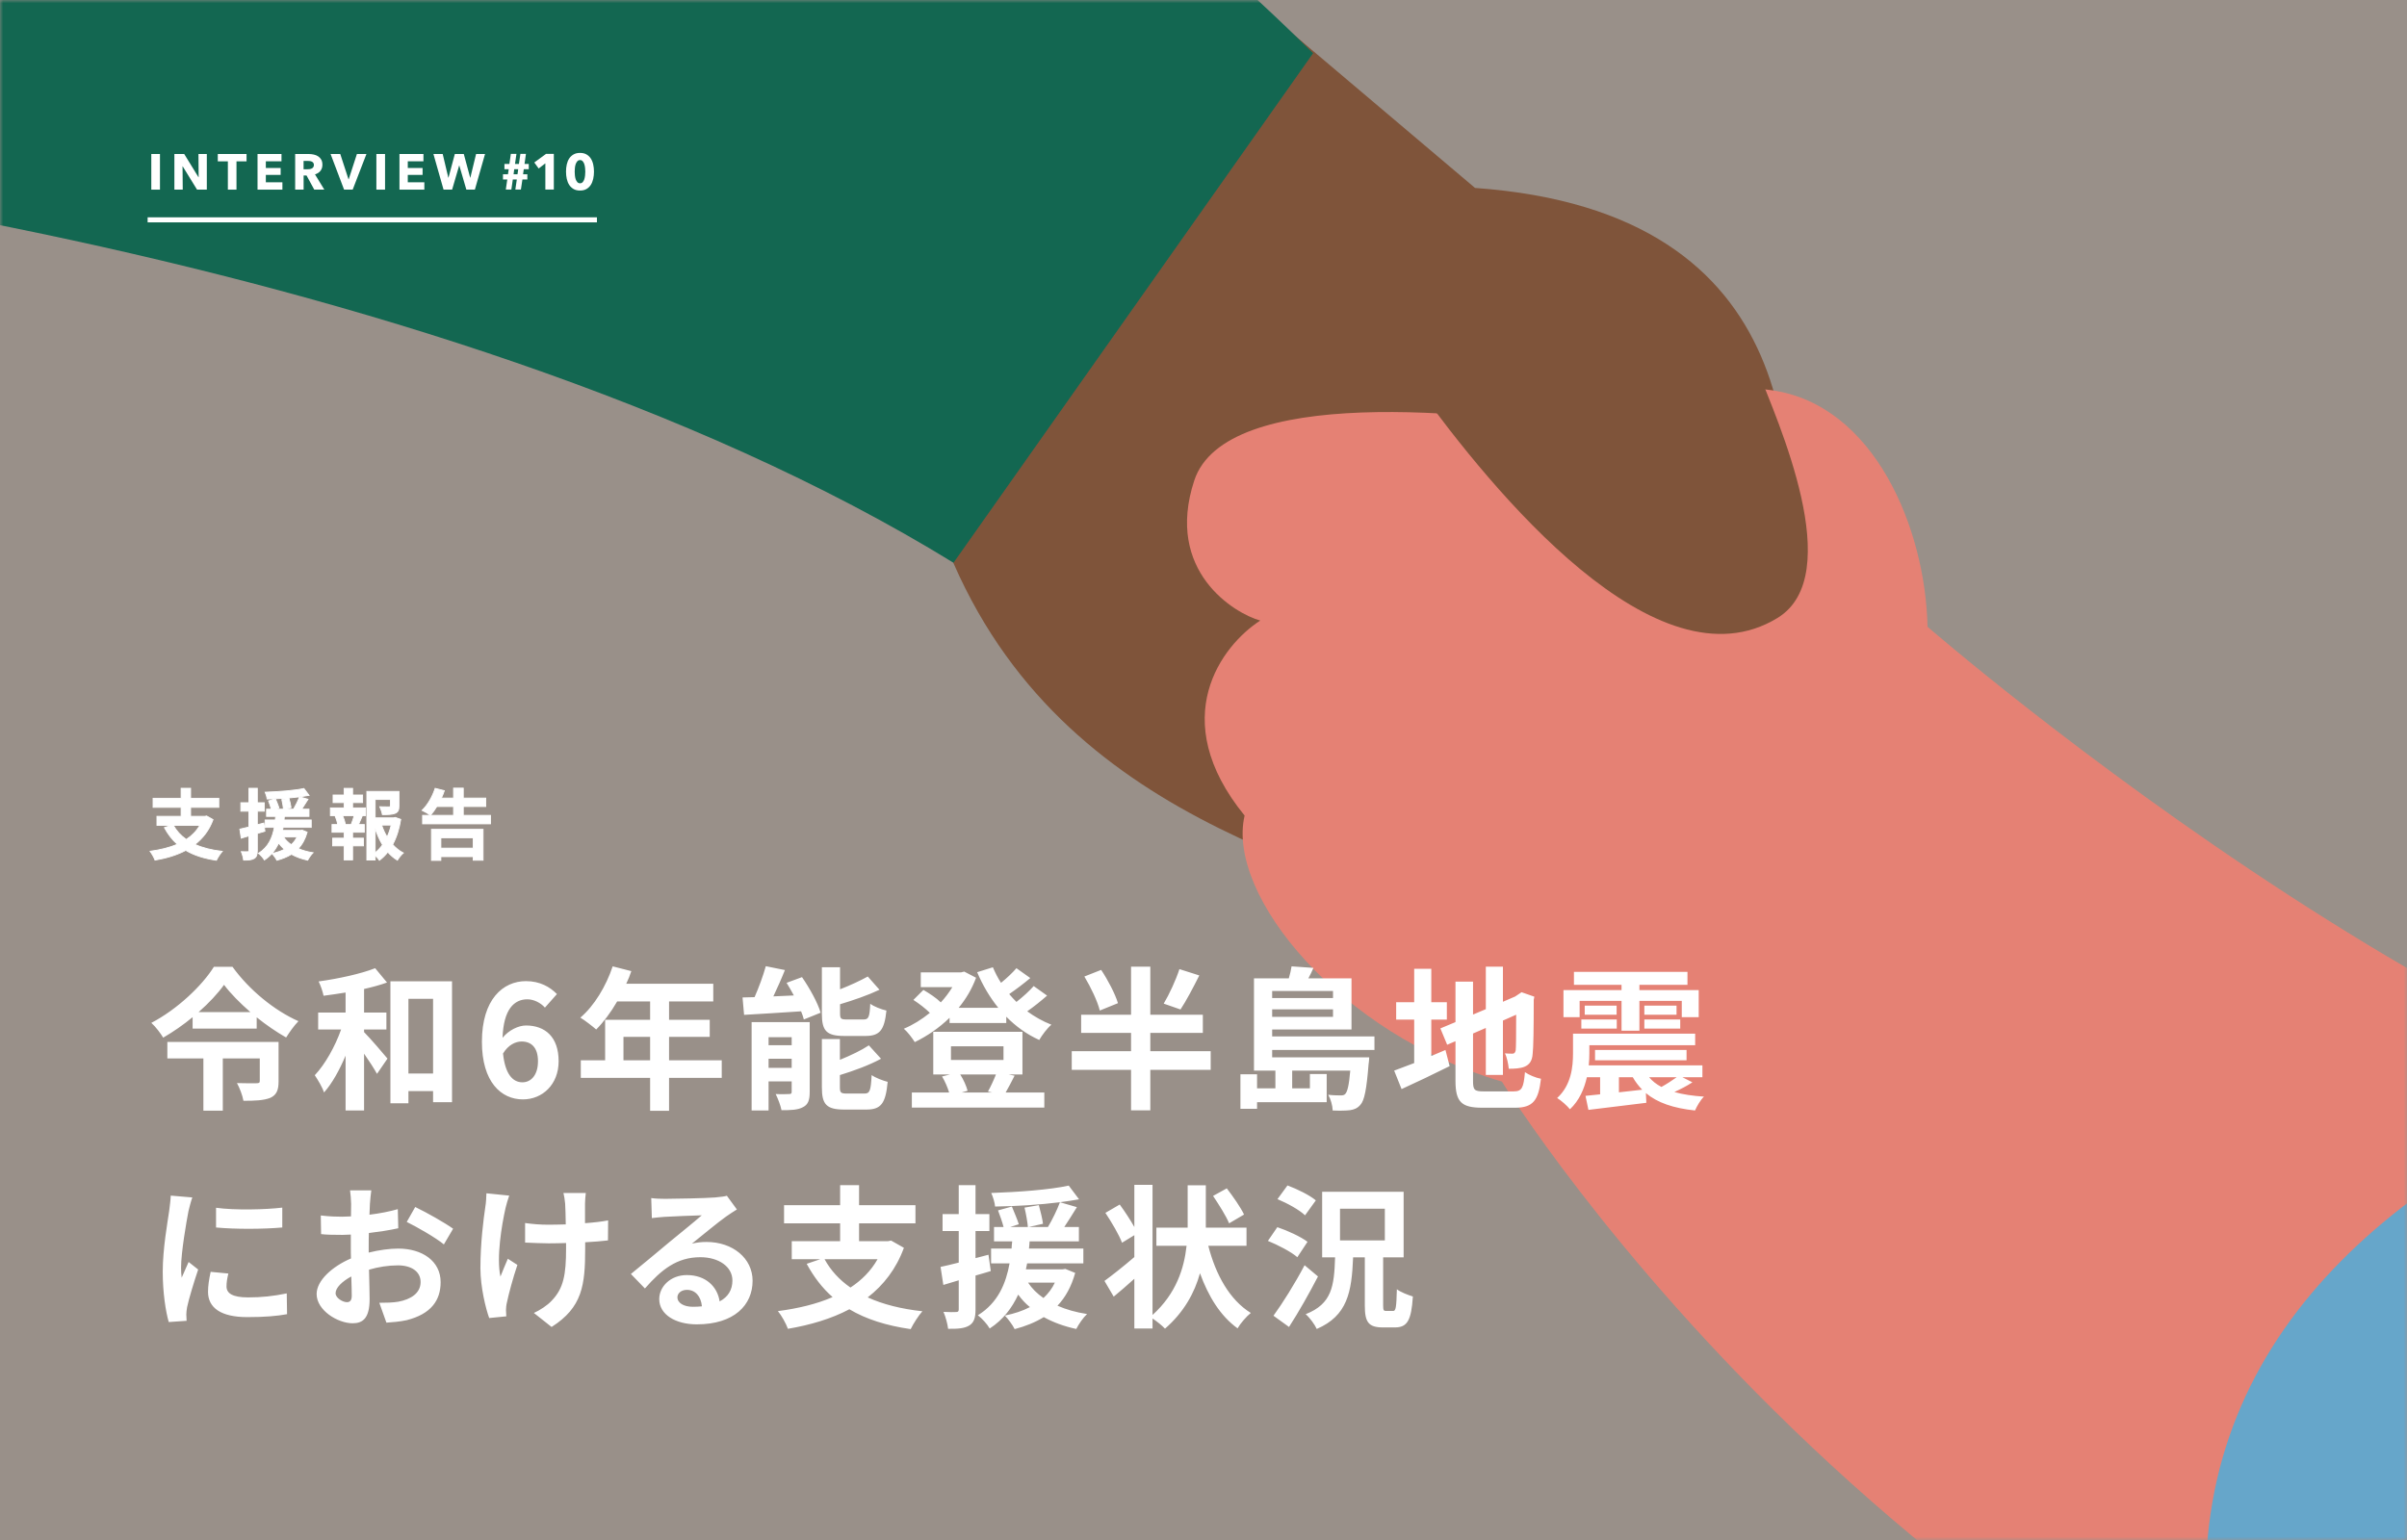 <svg width="375" height="240" viewBox="0 0 375 240" fill="none" xmlns="http://www.w3.org/2000/svg">
<path d="M0 0H375V240H0V0Z" fill="#999089"/>
<mask id="mask0_39986_8317" style="mask-type:alpha" maskUnits="userSpaceOnUse" x="0" y="0" width="375" height="240">
<path d="M0 0H375V240H0V0Z" fill="#136751"/>
</mask>
<g mask="url(#mask0_39986_8317)">
<path d="M229.803 29.29C282.107 33.02 280.165 73.27 277.971 95.259C274.658 128.462 254.238 134.048 225.615 143.425C197.055 132.15 154.411 122.483 142.893 70.127L104.15 34.526L161.741 -28.301L229.803 29.29Z" fill="#7F543A"/>
<path d="M276.117 60.831C292.015 63.131 299.981 82.349 300.302 97.68C300.302 97.68 396.293 181.125 461.214 181.125C461.214 181.125 540.553 322.485 420.377 299.448C300.201 276.411 233.991 168.559 233.991 168.559C208.86 161.23 191.011 139.536 193.903 127.101C181.579 111.978 190.395 100.539 196.344 96.71C192.343 95.61 181.424 89.032 186.056 74.899C190.881 60.178 229.35 63.793 250.141 67.495C252.175 64.316 260.219 58.531 276.117 60.831Z" fill="#E58174"/>
<path d="M148.551 87.704L204.573 8.295C120.225 -75.588 -69.677 -165.816 -157.221 -164.331L-104.225 21.958C-64.893 22.695 67.689 37.943 148.551 87.704Z" fill="#136751"/>
<path d="M343.947 239.661C351.195 160.741 486.106 144.812 528.325 155.023C535.515 156.579 667.981 197.359 745.517 213.263C934.861 252.101 805.052 353.861 773.138 326.743C741.224 299.626 640.526 258.038 596.746 291.866C552.967 325.695 333.298 355.627 343.947 239.661Z" fill="#66A6CA"/>
<path d="M276.922 96.307C258.074 107.825 232.597 76.583 220.73 60.178L273.781 57.564C276.922 65.592 287.81 89.653 276.922 96.307Z" fill="#7F543A"/>
</g>
<path d="M43.4 162.384V168.528C43.4 169.848 43.112 170.64 42.104 171.096C41.072 171.504 39.728 171.552 37.928 171.552C37.784 170.712 37.328 169.536 36.92 168.792C38.096 168.84 39.584 168.816 39.944 168.816C40.352 168.816 40.472 168.744 40.472 168.456V164.952H34.712V173.088H31.688V164.952H26.072V162.384H43.4ZM30.944 157.728H39.008C37.376 156.312 35.912 154.824 34.904 153.48C33.92 154.848 32.552 156.312 30.944 157.728ZM33.32 150.672H36.224C38.816 154.272 42.752 157.488 46.496 159.144C45.776 159.888 45.128 160.824 44.576 161.688C43.064 160.824 41.48 159.744 39.992 158.544V160.296H30.008V158.52C28.592 159.696 27.032 160.776 25.424 161.712C25.04 161.064 24.248 160.008 23.576 159.408C27.632 157.296 31.52 153.576 33.32 150.672ZM56.72 160.44V160.848C57.68 161.808 59.84 164.328 60.368 164.976L58.736 167.352C58.28 166.536 57.512 165.336 56.72 164.208V173.064H53.84V164.52C52.88 166.776 51.752 168.84 50.48 170.256C50.216 169.416 49.52 168.288 49.04 167.568C50.672 165.84 52.208 163.08 53.144 160.44H49.568V157.8H53.84V154.68C52.664 154.872 51.512 155.04 50.408 155.184C50.288 154.536 49.952 153.576 49.64 152.952C52.76 152.52 56.264 151.752 58.448 150.888L60.296 153.12C59.24 153.504 57.992 153.84 56.72 154.128V157.8H60.2V160.44H56.72ZM63.632 167.304H67.472V155.664H63.632V167.304ZM60.824 152.928H70.424V171.768H67.472V170.04H63.632V171.936H60.824V152.928ZM81.272 162.312C80.312 162.312 79.184 162.84 78.368 164.184C78.704 167.424 79.904 168.672 81.392 168.672C82.712 168.672 83.816 167.568 83.816 165.384C83.816 163.296 82.808 162.312 81.272 162.312ZM81.464 171.336C78.08 171.336 75.08 168.624 75.08 162.36C75.08 155.736 78.368 152.904 81.944 152.904C84.128 152.904 85.688 153.816 86.768 154.92L84.896 157.032C84.272 156.312 83.192 155.736 82.16 155.736C80.12 155.736 78.44 157.272 78.296 161.736C79.256 160.536 80.792 159.816 81.944 159.816C84.92 159.816 87.032 161.592 87.032 165.384C87.032 169.032 84.488 171.336 81.464 171.336ZM97.133 165.24H101.285V161.592H97.133V165.24ZM112.445 165.24V167.976H104.237V173.112H101.285V167.976H90.485V165.24H94.277V158.928H101.285V156.072H96.149C95.165 157.776 94.013 159.312 92.885 160.44C92.333 159.96 91.109 159 90.413 158.592C92.573 156.768 94.421 153.696 95.453 150.6L98.357 151.344C98.141 152.016 97.877 152.664 97.565 153.312H111.125V156.072H104.237V158.928H110.573V161.592H104.237V165.24H112.445ZM134.837 161.448H131.525C128.717 161.448 128.045 160.608 128.045 157.968V150.744H130.877V154.176C132.485 153.552 134.069 152.808 135.197 152.184L137.021 154.248C135.197 155.112 132.965 155.88 130.877 156.504V157.92C130.877 158.784 131.021 158.88 131.933 158.88H134.549C135.317 158.88 135.485 158.52 135.581 156.432C136.157 156.864 137.333 157.32 138.101 157.488C137.789 160.56 137.045 161.448 134.837 161.448ZM119.741 166.416H123.341V165H119.741V166.416ZM123.341 161.64H119.741V162.888H123.341V161.64ZM126.149 159.288V170.184C126.149 171.432 125.909 172.128 125.117 172.536C124.301 172.992 123.197 173.016 121.757 173.016C121.613 172.272 121.181 171.168 120.845 170.496C121.685 170.544 122.645 170.52 122.957 170.496C123.245 170.496 123.341 170.424 123.341 170.136V168.528H119.741V173.064H117.101V159.288H126.149ZM122.549 153.168L124.949 152.28C126.125 153.984 127.397 156.264 127.853 157.824L125.237 158.88C125.141 158.496 124.997 158.064 124.805 157.608C121.637 157.824 118.373 158.016 115.925 158.16L115.685 155.448C116.261 155.448 116.885 155.424 117.557 155.4C118.229 153.888 118.901 152.04 119.309 150.576L122.285 151.176C121.733 152.568 121.085 154.008 120.485 155.28L123.677 155.136C123.317 154.464 122.933 153.792 122.549 153.168ZM131.957 170.424H134.693C135.509 170.424 135.677 169.968 135.797 167.544C136.397 167.976 137.549 168.408 138.293 168.6C137.981 171.984 137.261 172.92 134.957 172.92H131.549C128.741 172.92 128.045 172.104 128.045 169.464V161.928H130.853V165.168C132.557 164.472 134.213 163.68 135.365 162.912L137.261 165C135.413 166.008 133.037 166.872 130.853 167.544V169.464C130.853 170.304 131.021 170.424 131.957 170.424ZM155.165 167.448H149.597C150.125 168.264 150.557 169.272 150.749 169.992L149.837 170.256H154.565L153.917 170.112C154.325 169.392 154.829 168.312 155.165 167.448ZM148.157 163.056V165.192H156.341V163.056H148.157ZM157.133 167.448L158.069 167.64C157.565 168.624 157.085 169.56 156.677 170.256H162.701V172.608H142.061V170.256H147.869C147.629 169.464 147.221 168.504 146.765 167.76L148.013 167.448H145.397V160.8H159.293V167.448H157.133ZM161.045 153.672L163.133 155.16C162.173 156 161.069 156.888 160.037 157.608C161.189 158.448 162.461 159.168 163.805 159.696C163.157 160.224 162.341 161.328 161.909 162.072C159.989 161.208 158.261 159.96 156.773 158.448V159.432H147.941V158.616C146.309 160.2 144.437 161.472 142.517 162.408C142.133 161.784 141.389 160.8 140.813 160.32C142.205 159.744 143.597 158.88 144.869 157.848C144.197 157.176 143.165 156.384 142.301 155.832L143.861 154.272C144.773 154.8 145.901 155.544 146.573 156.216C147.269 155.472 147.869 154.656 148.373 153.84H143.453V151.536H149.741L150.221 151.416L152.069 152.376C151.421 154.128 150.485 155.688 149.357 157.056H155.525C154.205 155.424 153.101 153.552 152.237 151.512L154.685 150.744C155.045 151.584 155.453 152.4 155.957 153.168C156.845 152.448 157.733 151.608 158.357 150.888L160.517 152.424C159.485 153.288 158.285 154.2 157.229 154.92C157.589 155.352 157.973 155.76 158.357 156.144C159.341 155.376 160.373 154.44 161.045 153.672ZM183.749 151.032L186.845 152.016C185.885 153.936 184.805 155.976 183.917 157.32L181.301 156.408C182.165 154.968 183.197 152.736 183.749 151.032ZM174.173 156.336L171.341 157.488C171.005 156.072 169.949 153.864 168.941 152.184L171.557 151.152C172.613 152.736 173.741 154.896 174.173 156.336ZM188.621 163.824V166.728H179.213V173.04H176.213V166.728H166.973V163.824H176.213V160.968H168.437V158.136H176.213V150.648H179.213V158.136H187.397V160.968H179.213V163.824H188.621ZM207.677 154.44H198.197V155.544H207.677V154.44ZM198.197 158.472H207.677V157.296H198.197V158.472ZM214.133 163.632H198.197V164.784H213.317C213.317 164.784 213.293 165.456 213.221 165.816C212.909 169.752 212.573 171.528 211.925 172.2C211.469 172.728 210.965 172.92 210.317 173.016C209.741 173.088 208.757 173.112 207.629 173.064C207.605 172.296 207.317 171.288 206.933 170.616C207.773 170.712 208.541 170.712 208.877 170.712C209.189 170.712 209.405 170.688 209.597 170.472C209.909 170.136 210.173 169.152 210.365 166.848H201.317V169.608H204.077V167.376H206.693V171.768H195.845V172.8H193.253V167.424H195.845V169.608H198.701V166.848H195.365V152.472H200.789C200.981 151.824 201.149 151.128 201.221 150.6L204.629 150.84C204.389 151.416 204.101 151.968 203.837 152.472H210.557V160.44H198.197V161.52H214.133V163.632ZM222.989 158.904V164.568C223.733 164.256 224.477 163.944 225.197 163.632L225.845 166.152C223.301 167.424 220.565 168.72 218.357 169.728L217.205 166.848C218.069 166.536 219.125 166.128 220.325 165.672V158.904H217.517V156.192H220.325V150.984H222.989V156.192H225.413V158.904H222.989ZM231.173 170.088H235.805C237.125 170.088 237.365 169.536 237.581 167.088C238.181 167.52 239.285 167.976 240.077 168.12C239.693 171.48 238.853 172.632 236.045 172.632H230.933C227.693 172.632 226.757 171.744 226.757 168.432V162.264L225.461 162.816L224.405 160.272L226.757 159.288V152.976H229.493V158.112L231.485 157.272V150.648H234.149V156.12L236.045 155.304L236.549 154.968L237.053 154.632L239.045 155.328L238.949 155.808C238.949 160.368 238.901 163.248 238.781 164.232C238.709 165.336 238.277 165.912 237.557 166.224C236.861 166.536 235.829 166.56 235.061 166.56C234.989 165.816 234.773 164.76 234.461 164.16C234.869 164.208 235.397 164.208 235.613 164.208C235.901 164.208 236.045 164.112 236.141 163.68C236.189 163.296 236.213 161.544 236.213 158.136L234.149 159.048V167.52H231.485V160.2L229.493 161.064V168.48C229.493 169.872 229.709 170.088 231.173 170.088ZM246.101 155.976V158.52H243.581V154.296H252.629V153.48H245.213V151.464H262.901V153.48H255.413V154.296H264.653V158.52H262.013V155.976H255.413V160.632H252.629V155.976H246.101ZM256.181 160.296V158.88H261.773V160.296H256.181ZM256.181 156.72H261.197V158.136H256.181V156.72ZM246.365 160.296V158.88H251.885V160.296H246.365ZM246.893 156.72H251.861V158.136H246.893V156.72ZM261.221 167.88H256.925C257.429 168.48 258.053 168.984 258.845 169.392C259.637 168.96 260.549 168.36 261.221 167.88ZM252.221 167.88V170.232L255.845 169.824C255.293 169.248 254.789 168.6 254.381 167.88H252.221ZM262.109 167.88L263.669 168.672C262.757 169.272 261.749 169.776 260.861 170.184C262.181 170.568 263.717 170.784 265.469 170.904C264.941 171.408 264.365 172.392 264.077 173.064C260.717 172.704 258.221 171.864 256.421 170.352L256.493 171.864C253.301 172.248 249.965 172.656 247.469 172.968L247.013 170.784C247.685 170.712 248.453 170.64 249.293 170.544V167.88H247.229C246.821 169.68 246.053 171.504 244.589 172.872C244.205 172.368 243.173 171.456 242.597 171.12C244.805 169.104 245.069 166.248 245.069 164.136V161.088H264.101V162.888H247.613V164.184C247.613 164.76 247.589 165.384 247.517 166.032H265.229V167.88H262.109ZM262.757 165.24H248.501V163.632H262.757V165.24ZM33.658 188.224C36.61 188.632 41.386 188.512 43.978 188.2V191.296C41.026 191.56 36.682 191.584 33.658 191.296V188.224ZM35.578 198.472C35.386 199.264 35.29 199.84 35.29 200.488C35.29 201.544 36.202 202.192 38.65 202.192C40.786 202.192 42.562 202 44.674 201.568L44.722 204.808C43.162 205.096 41.242 205.264 38.53 205.264C34.402 205.264 32.41 203.8 32.41 201.328C32.41 200.392 32.554 199.432 32.818 198.208L35.578 198.472ZM29.962 186.616C29.77 187.12 29.458 188.32 29.362 188.752C29.05 190.36 28.21 195.16 28.21 197.56C28.21 198.016 28.234 198.64 28.306 199.12C28.666 198.304 29.05 197.464 29.386 196.672L30.874 197.848C30.202 199.84 29.41 202.456 29.146 203.728C29.074 204.088 29.026 204.616 29.026 204.856C29.026 205.12 29.05 205.504 29.074 205.84L26.29 206.032C25.81 204.376 25.354 201.448 25.354 198.184C25.354 194.584 26.098 190.528 26.362 188.68C26.434 188.008 26.578 187.096 26.602 186.328L29.962 186.616ZM57.849 185.512C57.777 185.944 57.681 186.976 57.633 187.6C57.609 188.128 57.585 188.704 57.561 189.304C59.145 189.112 60.729 188.8 61.977 188.44L62.049 191.416C60.681 191.728 59.025 191.968 57.465 192.16C57.441 192.88 57.441 193.624 57.441 194.32C57.441 194.608 57.441 194.896 57.441 195.208C59.073 194.8 60.729 194.584 62.049 194.584C65.745 194.584 68.649 196.504 68.649 199.816C68.649 202.648 67.161 204.784 63.345 205.744C62.241 205.984 61.185 206.056 60.201 206.128L59.097 203.032C60.177 203.032 61.209 203.008 62.049 202.864C63.993 202.504 65.529 201.544 65.529 199.792C65.529 198.16 64.089 197.2 62.001 197.2C60.513 197.2 58.953 197.44 57.489 197.872C57.537 199.768 57.585 201.64 57.585 202.456C57.585 205.432 56.529 206.224 54.945 206.224C52.617 206.224 49.329 204.208 49.329 201.664C49.329 199.576 51.729 197.392 54.681 196.12C54.657 195.544 54.657 194.968 54.657 194.416C54.657 193.744 54.657 193.072 54.657 192.4C54.201 192.424 53.769 192.448 53.385 192.448C51.777 192.448 50.841 192.424 50.025 192.328L49.977 189.424C51.393 189.592 52.425 189.616 53.289 189.616C53.721 189.616 54.201 189.592 54.681 189.568C54.705 188.728 54.705 188.032 54.705 187.624C54.705 187.12 54.609 185.944 54.537 185.512H57.849ZM64.689 188.104C66.537 188.992 69.321 190.576 70.593 191.488L69.153 193.936C68.001 192.952 64.857 191.152 63.369 190.432L64.689 188.104ZM52.281 201.544C52.281 202.288 53.409 202.936 54.033 202.936C54.465 202.936 54.801 202.744 54.801 201.928C54.801 201.328 54.777 200.224 54.729 198.928C53.265 199.72 52.281 200.704 52.281 201.544ZM91.263 185.92C91.191 186.448 91.167 187.024 91.143 187.552C91.143 188.056 91.143 189.304 91.143 190.624C92.487 190.528 93.759 190.384 94.743 190.192L94.719 193.312C93.759 193.432 92.511 193.528 91.167 193.6C91.167 194.008 91.167 194.368 91.167 194.608C91.167 200.272 90.735 203.752 85.935 206.8L83.175 204.616C84.087 204.208 85.287 203.44 85.959 202.696C87.807 200.776 88.191 198.64 88.191 194.584C88.191 194.344 88.191 194.056 88.191 193.72C87.279 193.744 86.391 193.768 85.503 193.768C84.471 193.768 82.983 193.696 81.807 193.648V190.6C82.983 190.768 84.159 190.864 85.431 190.864C86.295 190.864 87.231 190.84 88.143 190.816C88.119 189.472 88.095 188.224 88.047 187.576C87.999 186.976 87.879 186.304 87.783 185.92H91.263ZM79.335 186.328C79.119 186.904 78.879 187.768 78.759 188.272C78.159 190.936 77.319 195.976 77.967 198.952C78.279 198.208 78.711 197.056 79.119 196.168L80.607 197.128C79.911 199.192 79.263 201.616 78.975 202.984C78.879 203.344 78.831 203.872 78.831 204.16C78.831 204.4 78.855 204.808 78.879 205.144L76.215 205.408C75.687 203.968 74.847 200.608 74.847 197.632C74.847 193.696 75.327 190 75.615 188.056C75.735 187.384 75.759 186.568 75.783 185.968L79.335 186.328ZM105.539 202.168C105.539 203.056 106.523 203.656 107.963 203.656C108.467 203.656 108.923 203.632 109.355 203.584C109.211 202.024 108.323 201.016 107.027 201.016C106.115 201.016 105.539 201.568 105.539 202.168ZM101.459 186.712C102.131 186.808 102.971 186.832 103.643 186.832C104.915 186.832 110.051 186.736 111.419 186.616C112.403 186.52 112.955 186.448 113.243 186.352L114.803 188.488C114.251 188.848 113.675 189.184 113.123 189.592C111.827 190.504 109.307 192.616 107.795 193.816C108.587 193.624 109.307 193.552 110.075 193.552C114.155 193.552 117.251 196.096 117.251 199.6C117.251 203.392 114.371 206.392 108.563 206.392C105.227 206.392 102.707 204.856 102.707 202.456C102.707 200.512 104.459 198.712 107.003 198.712C109.979 198.712 111.779 200.536 112.115 202.816C113.435 202.12 114.107 201.016 114.107 199.552C114.107 197.392 111.947 195.928 109.115 195.928C105.443 195.928 103.043 197.872 100.475 200.8L98.291 198.544C99.995 197.176 102.899 194.728 104.315 193.552C105.659 192.448 108.155 190.432 109.331 189.4C108.107 189.424 104.795 189.568 103.523 189.64C102.875 189.688 102.107 189.76 101.555 189.832L101.459 186.712ZM136.72 196.24H128.464C129.424 197.992 130.768 199.456 132.496 200.656C134.248 199.504 135.688 198.064 136.72 196.24ZM138.832 193.336L140.824 194.464C139.624 197.752 137.656 200.272 135.184 202.192C137.56 203.272 140.392 203.992 143.704 204.352C143.104 205.024 142.288 206.296 141.88 207.136C138.064 206.584 134.896 205.576 132.328 204.04C129.52 205.528 126.256 206.488 122.752 207.088C122.488 206.32 121.744 204.976 121.192 204.328C124.336 203.92 127.24 203.224 129.712 202.144C128.104 200.728 126.784 199 125.68 196.96L127.792 196.24H123.352V193.432H130.888V190.648H122.152V187.816H130.888V184.696H133.84V187.816H142.624V190.648H133.84V193.432H138.328L138.832 193.336ZM153.999 195.544L154.359 198.088C153.567 198.328 152.775 198.568 151.983 198.784V204.064C151.983 205.384 151.743 206.104 151.023 206.56C150.303 207.016 149.271 207.112 147.711 207.088C147.639 206.392 147.327 205.216 146.991 204.448C147.855 204.496 148.671 204.496 148.959 204.472C149.247 204.472 149.367 204.376 149.367 204.064V199.528L146.967 200.248L146.535 197.44C147.351 197.272 148.311 197.032 149.367 196.768V191.848H146.847V189.208H149.367V184.696H151.983V189.208H154.143V191.848H151.983V196.072L153.999 195.544ZM164.343 199.888H160.167C160.767 200.8 161.559 201.592 162.567 202.288C163.287 201.616 163.911 200.824 164.343 199.888ZM165.975 197.752L167.511 198.376C166.911 200.512 165.999 202.168 164.751 203.488C166.119 204.088 167.655 204.52 169.359 204.784C168.759 205.336 168.039 206.392 167.679 207.112C165.783 206.704 164.079 206.08 162.615 205.264C161.295 206.08 159.735 206.704 158.079 207.136C157.791 206.536 157.023 205.48 156.543 205.024C157.983 204.736 159.303 204.304 160.455 203.704C159.759 203.152 159.159 202.48 158.631 201.76C157.695 203.776 156.327 205.648 154.191 207.04C153.807 206.368 152.991 205.456 152.343 204.976C155.511 203.032 156.735 199.96 157.287 196.888H154.407V194.584H157.599C157.623 194.2 157.647 193.816 157.695 193.456H154.863V191.224H156.351C156.159 190.48 155.799 189.424 155.487 188.632L157.647 188.032C158.007 188.92 158.511 190.072 158.727 190.792L157.383 191.224H160.143C160.071 190.432 159.855 189.184 159.615 188.2L161.847 187.816C162.111 188.752 162.399 189.976 162.495 190.72L160.263 191.224H163.263C163.935 190.096 164.703 188.536 165.135 187.36C161.943 187.768 158.247 187.984 155.031 188.032C154.983 187.408 154.695 186.496 154.431 185.92C158.631 185.776 163.551 185.416 166.503 184.768L168.111 186.904C167.199 187.072 166.215 187.216 165.135 187.36L167.775 188.128C167.127 189.184 166.431 190.288 165.807 191.224H168.087V193.456H160.407C160.383 193.84 160.359 194.2 160.311 194.584H168.783V196.888H160.023C159.951 197.2 159.903 197.512 159.831 197.824H165.519L165.975 197.752ZM193.816 189.28L191.488 190.648C191.032 189.52 189.904 187.744 188.992 186.376L191.128 185.2C192.088 186.448 193.287 188.152 193.816 189.28ZM194.2 194.152H188.248C189.399 198.64 191.56 202.576 194.872 204.616C194.2 205.144 193.264 206.224 192.808 207.016C190.12 205.072 188.272 202.048 186.951 198.424C186.112 201.472 184.456 204.496 181.503 207.064C181.023 206.56 180.28 205.96 179.559 205.48V207.04H176.727V199.288C175.623 200.272 174.519 201.256 173.511 202.072L172.071 199.624C173.223 198.784 174.999 197.392 176.727 195.904V192.496L174.807 193.672C174.351 192.448 173.175 190.456 172.215 189.016L174.447 187.72C175.215 188.752 176.103 190.12 176.727 191.224V184.648H179.559V204.928C183.255 201.592 184.48 197.656 184.863 194.152H180.16V191.32H185.032V190.816V184.72H187.863V190.816V191.32H194.2V194.152ZM205 187.072L203.32 189.4C202.456 188.56 200.536 187.504 199.024 186.88L200.584 184.744C202.072 185.296 204.04 186.256 205 187.072ZM203.704 193.528L202.12 195.928C201.16 195.088 199.12 194.032 197.536 193.384L199 191.248C200.584 191.776 202.672 192.736 203.704 193.528ZM203.248 197.176L205.336 198.928C203.968 201.568 202.36 204.424 200.824 206.8L198.4 205.048C199.768 203.176 201.736 200.056 203.248 197.176ZM208.768 188.368V193.312H215.752V188.368H208.768ZM215.968 204.304H217.048C217.456 204.304 217.552 203.8 217.624 200.92C218.2 201.376 219.4 201.832 220.12 202.048C219.88 205.816 219.232 206.872 217.312 206.872H215.464C213.16 206.872 212.632 206.008 212.632 203.44V195.952H210.808C210.592 201.4 209.92 205.048 205.144 207.112C204.832 206.416 204.04 205.336 203.416 204.808C207.52 203.2 207.856 200.44 208 195.952H205.984V185.728H218.68V195.952H215.488V203.416C215.488 204.208 215.56 204.304 215.968 204.304Z" fill="white"/>
<mask id="path-9-outside-1_39986_8317" maskUnits="userSpaceOnUse" x="23" y="122" width="54" height="13" fill="black">
<rect fill="white" x="23" y="122" width="54" height="13"/>
<path d="M31.136 128.62H27.008C27.488 129.496 28.16 130.228 29.024 130.828C29.9 130.252 30.62 129.532 31.136 128.62ZM32.192 127.168L33.188 127.732C32.588 129.376 31.604 130.636 30.368 131.596C31.556 132.136 32.972 132.496 34.628 132.676C34.328 133.012 33.92 133.648 33.716 134.068C31.808 133.792 30.224 133.288 28.94 132.52C27.536 133.264 25.904 133.744 24.152 134.044C24.02 133.66 23.648 132.988 23.372 132.664C24.944 132.46 26.396 132.112 27.632 131.572C26.828 130.864 26.168 130 25.616 128.98L26.672 128.62H24.452V127.216H28.22V125.824H23.852V124.408H28.22V122.848H29.696V124.408H34.088V125.824H29.696V127.216H31.94L32.192 127.168ZM41.096 128.272L41.276 129.544C40.88 129.664 40.484 129.784 40.088 129.892V132.532C40.088 133.192 39.968 133.552 39.608 133.78C39.248 134.008 38.732 134.056 37.952 134.044C37.916 133.696 37.76 133.108 37.592 132.724C38.024 132.748 38.432 132.748 38.576 132.736C38.72 132.736 38.78 132.688 38.78 132.532V130.264L37.58 130.624L37.364 129.22C37.772 129.136 38.252 129.016 38.78 128.884V126.424H37.52V125.104H38.78V122.848H40.088V125.104H41.168V126.424H40.088V128.536L41.096 128.272ZM46.268 130.444H44.18C44.48 130.9 44.876 131.296 45.38 131.644C45.74 131.308 46.052 130.912 46.268 130.444ZM47.084 129.376L47.852 129.688C47.552 130.756 47.096 131.584 46.472 132.244C47.156 132.544 47.924 132.76 48.776 132.892C48.476 133.168 48.116 133.696 47.936 134.056C46.988 133.852 46.136 133.54 45.404 133.132C44.744 133.54 43.964 133.852 43.136 134.068C42.992 133.768 42.608 133.24 42.368 133.012C43.088 132.868 43.748 132.652 44.324 132.352C43.976 132.076 43.676 131.74 43.412 131.38C42.944 132.388 42.26 133.324 41.192 134.02C41 133.684 40.592 133.228 40.268 132.988C41.852 132.016 42.464 130.48 42.74 128.944H41.3V127.792H42.896C42.908 127.6 42.92 127.408 42.944 127.228H41.528V126.112H42.272C42.176 125.74 41.996 125.212 41.84 124.816L42.92 124.516C43.1 124.96 43.352 125.536 43.46 125.896L42.788 126.112H44.168C44.132 125.716 44.024 125.092 43.904 124.6L45.02 124.408C45.152 124.876 45.296 125.488 45.344 125.86L44.228 126.112H45.728C46.064 125.548 46.448 124.768 46.664 124.18C45.068 124.384 43.22 124.492 41.612 124.516C41.588 124.204 41.444 123.748 41.312 123.46C43.412 123.388 45.872 123.208 47.348 122.884L48.152 123.952C47.696 124.036 47.204 124.108 46.664 124.18L47.984 124.564C47.66 125.092 47.312 125.644 47 126.112H48.14V127.228H44.3C44.288 127.42 44.276 127.6 44.252 127.792H48.488V128.944H44.108C44.072 129.1 44.048 129.256 44.012 129.412H46.856L47.084 129.376ZM55.136 128.5L54.752 128.392C54.896 128.032 55.076 127.516 55.184 127.108H53.36C53.564 127.54 53.732 128.056 53.78 128.392L53.396 128.5H55.136ZM54.932 125.08V125.908H56.936V127.108H55.94L56.408 127.228C56.204 127.672 56.024 128.14 55.856 128.5H56.756V129.7H54.932V130.624H56.624V131.824H54.932V134.008H53.612V131.824H51.824V130.624H53.612V129.7H51.728V128.5H52.628C52.556 128.116 52.4 127.612 52.232 127.216L52.664 127.108H51.476V125.908H53.612V125.08H51.896V123.904H53.612V122.86H54.932V123.904H56.492V125.08H54.932ZM58.448 129.076V132.892C58.88 132.544 59.264 132.136 59.6 131.668C59.132 130.9 58.748 130.024 58.448 129.076ZM60.944 128.584H59.456C59.672 129.244 59.96 129.868 60.308 130.444C60.584 129.868 60.8 129.232 60.944 128.584ZM61.58 127.396L62.432 127.696C62.204 129.148 61.784 130.492 61.172 131.62C61.664 132.16 62.216 132.616 62.84 132.928C62.528 133.192 62.12 133.696 61.916 134.056C61.352 133.72 60.86 133.288 60.416 132.784C60.032 133.276 59.6 133.708 59.108 134.068C58.952 133.828 58.7 133.552 58.448 133.324V134.032H57.152V123.34H62.156V125.596C62.156 126.208 62.024 126.556 61.556 126.748C61.1 126.94 60.452 126.952 59.576 126.952C59.516 126.568 59.336 126.076 59.168 125.728C59.756 125.752 60.416 125.752 60.596 125.752C60.776 125.74 60.836 125.704 60.836 125.572V124.588H58.448V127.456H61.34L61.58 127.396ZM73.724 130.564H68.684V132.184H73.724V130.564ZM67.22 134.092V129.244H75.26V134.056H73.724V133.504H68.684V134.092H67.22ZM72.176 127.072H76.412V128.392H65.84V127.072H70.664V125.692H68.048C67.736 126.22 67.4 126.676 67.064 127.048C66.764 126.82 66.116 126.448 65.756 126.292C66.62 125.476 67.376 124.156 67.796 122.86L69.224 123.22C69.092 123.616 68.936 124 68.756 124.384H70.664V122.824H72.176V124.384H75.68V125.692H72.176V127.072Z"/>
</mask>
<path d="M31.136 128.62H27.008C27.488 129.496 28.16 130.228 29.024 130.828C29.9 130.252 30.62 129.532 31.136 128.62ZM32.192 127.168L33.188 127.732C32.588 129.376 31.604 130.636 30.368 131.596C31.556 132.136 32.972 132.496 34.628 132.676C34.328 133.012 33.92 133.648 33.716 134.068C31.808 133.792 30.224 133.288 28.94 132.52C27.536 133.264 25.904 133.744 24.152 134.044C24.02 133.66 23.648 132.988 23.372 132.664C24.944 132.46 26.396 132.112 27.632 131.572C26.828 130.864 26.168 130 25.616 128.98L26.672 128.62H24.452V127.216H28.22V125.824H23.852V124.408H28.22V122.848H29.696V124.408H34.088V125.824H29.696V127.216H31.94L32.192 127.168ZM41.096 128.272L41.276 129.544C40.88 129.664 40.484 129.784 40.088 129.892V132.532C40.088 133.192 39.968 133.552 39.608 133.78C39.248 134.008 38.732 134.056 37.952 134.044C37.916 133.696 37.76 133.108 37.592 132.724C38.024 132.748 38.432 132.748 38.576 132.736C38.72 132.736 38.78 132.688 38.78 132.532V130.264L37.58 130.624L37.364 129.22C37.772 129.136 38.252 129.016 38.78 128.884V126.424H37.52V125.104H38.78V122.848H40.088V125.104H41.168V126.424H40.088V128.536L41.096 128.272ZM46.268 130.444H44.18C44.48 130.9 44.876 131.296 45.38 131.644C45.74 131.308 46.052 130.912 46.268 130.444ZM47.084 129.376L47.852 129.688C47.552 130.756 47.096 131.584 46.472 132.244C47.156 132.544 47.924 132.76 48.776 132.892C48.476 133.168 48.116 133.696 47.936 134.056C46.988 133.852 46.136 133.54 45.404 133.132C44.744 133.54 43.964 133.852 43.136 134.068C42.992 133.768 42.608 133.24 42.368 133.012C43.088 132.868 43.748 132.652 44.324 132.352C43.976 132.076 43.676 131.74 43.412 131.38C42.944 132.388 42.26 133.324 41.192 134.02C41 133.684 40.592 133.228 40.268 132.988C41.852 132.016 42.464 130.48 42.74 128.944H41.3V127.792H42.896C42.908 127.6 42.92 127.408 42.944 127.228H41.528V126.112H42.272C42.176 125.74 41.996 125.212 41.84 124.816L42.92 124.516C43.1 124.96 43.352 125.536 43.46 125.896L42.788 126.112H44.168C44.132 125.716 44.024 125.092 43.904 124.6L45.02 124.408C45.152 124.876 45.296 125.488 45.344 125.86L44.228 126.112H45.728C46.064 125.548 46.448 124.768 46.664 124.18C45.068 124.384 43.22 124.492 41.612 124.516C41.588 124.204 41.444 123.748 41.312 123.46C43.412 123.388 45.872 123.208 47.348 122.884L48.152 123.952C47.696 124.036 47.204 124.108 46.664 124.18L47.984 124.564C47.66 125.092 47.312 125.644 47 126.112H48.14V127.228H44.3C44.288 127.42 44.276 127.6 44.252 127.792H48.488V128.944H44.108C44.072 129.1 44.048 129.256 44.012 129.412H46.856L47.084 129.376ZM55.136 128.5L54.752 128.392C54.896 128.032 55.076 127.516 55.184 127.108H53.36C53.564 127.54 53.732 128.056 53.78 128.392L53.396 128.5H55.136ZM54.932 125.08V125.908H56.936V127.108H55.94L56.408 127.228C56.204 127.672 56.024 128.14 55.856 128.5H56.756V129.7H54.932V130.624H56.624V131.824H54.932V134.008H53.612V131.824H51.824V130.624H53.612V129.7H51.728V128.5H52.628C52.556 128.116 52.4 127.612 52.232 127.216L52.664 127.108H51.476V125.908H53.612V125.08H51.896V123.904H53.612V122.86H54.932V123.904H56.492V125.08H54.932ZM58.448 129.076V132.892C58.88 132.544 59.264 132.136 59.6 131.668C59.132 130.9 58.748 130.024 58.448 129.076ZM60.944 128.584H59.456C59.672 129.244 59.96 129.868 60.308 130.444C60.584 129.868 60.8 129.232 60.944 128.584ZM61.58 127.396L62.432 127.696C62.204 129.148 61.784 130.492 61.172 131.62C61.664 132.16 62.216 132.616 62.84 132.928C62.528 133.192 62.12 133.696 61.916 134.056C61.352 133.72 60.86 133.288 60.416 132.784C60.032 133.276 59.6 133.708 59.108 134.068C58.952 133.828 58.7 133.552 58.448 133.324V134.032H57.152V123.34H62.156V125.596C62.156 126.208 62.024 126.556 61.556 126.748C61.1 126.94 60.452 126.952 59.576 126.952C59.516 126.568 59.336 126.076 59.168 125.728C59.756 125.752 60.416 125.752 60.596 125.752C60.776 125.74 60.836 125.704 60.836 125.572V124.588H58.448V127.456H61.34L61.58 127.396ZM73.724 130.564H68.684V132.184H73.724V130.564ZM67.22 134.092V129.244H75.26V134.056H73.724V133.504H68.684V134.092H67.22ZM72.176 127.072H76.412V128.392H65.84V127.072H70.664V125.692H68.048C67.736 126.22 67.4 126.676 67.064 127.048C66.764 126.82 66.116 126.448 65.756 126.292C66.62 125.476 67.376 124.156 67.796 122.86L69.224 123.22C69.092 123.616 68.936 124 68.756 124.384H70.664V122.824H72.176V124.384H75.68V125.692H72.176V127.072Z" fill="white"/>
<path d="M31.136 128.62L31.196 128.654L31.254 128.551H31.136V128.62ZM27.008 128.62V128.551H26.892L26.948 128.653L27.008 128.62ZM29.024 130.828L28.985 130.885L29.023 130.911L29.062 130.886L29.024 130.828ZM32.192 127.168L32.226 127.108L32.204 127.096L32.179 127.1L32.192 127.168ZM33.188 127.732L33.253 127.756L33.273 127.701L33.222 127.672L33.188 127.732ZM30.368 131.596L30.326 131.542L30.236 131.612L30.34 131.659L30.368 131.596ZM34.628 132.676L34.679 132.722L34.769 132.622L34.635 132.608L34.628 132.676ZM33.716 134.068L33.706 134.136L33.756 134.143L33.778 134.098L33.716 134.068ZM28.94 132.52L28.975 132.461L28.942 132.441L28.908 132.459L28.94 132.52ZM24.152 134.044L24.087 134.066L24.106 134.122L24.164 134.112L24.152 134.044ZM23.372 132.664L23.363 132.596L23.237 132.612L23.32 132.709L23.372 132.664ZM27.632 131.572L27.66 131.635L27.759 131.592L27.677 131.52L27.632 131.572ZM25.616 128.98L25.594 128.915L25.517 128.941L25.555 129.013L25.616 128.98ZM26.672 128.62L26.694 128.685L26.672 128.551V128.62ZM24.452 128.62H24.383V128.689H24.452V128.62ZM24.452 127.216V127.147H24.383V127.216H24.452ZM28.22 127.216V127.285H28.289V127.216H28.22ZM28.22 125.824H28.289V125.755H28.22V125.824ZM23.852 125.824H23.783V125.893H23.852V125.824ZM23.852 124.408V124.339H23.783V124.408H23.852ZM28.22 124.408V124.477H28.289V124.408H28.22ZM28.22 122.848V122.779H28.151V122.848H28.22ZM29.696 122.848H29.765V122.779H29.696V122.848ZM29.696 124.408H29.627V124.477H29.696V124.408ZM34.088 124.408H34.157V124.339H34.088V124.408ZM34.088 125.824V125.893H34.157V125.824H34.088ZM29.696 125.824V125.755H29.627V125.824H29.696ZM29.696 127.216H29.627V127.285H29.696V127.216ZM31.94 127.216V127.286L31.953 127.284L31.94 127.216ZM31.136 128.551H27.008V128.689H31.136V128.551ZM26.948 128.653C27.433 129.539 28.113 130.279 28.985 130.885L29.063 130.771C28.207 130.177 27.543 129.453 27.068 128.587L26.948 128.653ZM29.062 130.886C29.946 130.304 30.674 129.577 31.196 128.654L31.076 128.586C30.566 129.487 29.854 130.2 28.986 130.77L29.062 130.886ZM32.158 127.228L33.154 127.792L33.222 127.672L32.226 127.108L32.158 127.228ZM33.123 127.708C32.528 129.339 31.552 130.589 30.326 131.542L30.41 131.65C31.656 130.683 32.648 129.413 33.253 127.756L33.123 127.708ZM30.34 131.659C31.536 132.202 32.959 132.564 34.621 132.744L34.635 132.608C32.985 132.428 31.576 132.07 30.396 131.533L30.34 131.659ZM34.577 132.63C34.272 132.972 33.86 133.613 33.654 134.038L33.778 134.098C33.98 133.683 34.384 133.052 34.679 132.722L34.577 132.63ZM33.726 134C31.824 133.725 30.249 133.223 28.975 132.461L28.905 132.579C30.199 133.353 31.792 133.859 33.706 134.136L33.726 134ZM28.908 132.459C27.512 133.199 25.888 133.677 24.14 133.976L24.164 134.112C25.92 133.811 27.56 133.329 28.972 132.581L28.908 132.459ZM24.217 134.022C24.149 133.824 24.021 133.556 23.876 133.298C23.731 133.04 23.567 132.786 23.424 132.619L23.32 132.709C23.453 132.866 23.613 133.11 23.756 133.365C23.899 133.62 24.023 133.88 24.087 134.066L24.217 134.022ZM23.381 132.732C24.957 132.528 26.416 132.178 27.66 131.635L27.604 131.509C26.376 132.046 24.931 132.392 23.363 132.596L23.381 132.732ZM27.677 131.52C26.881 130.819 26.225 129.961 25.677 128.947L25.555 129.013C26.111 130.039 26.776 130.909 27.587 131.624L27.677 131.52ZM25.638 129.045L26.694 128.685L26.65 128.555L25.594 128.915L25.638 129.045ZM26.672 128.551H24.452V128.689H26.672V128.551ZM24.521 128.62V127.216H24.383V128.62H24.521ZM24.452 127.285H28.22V127.147H24.452V127.285ZM28.289 127.216V125.824H28.151V127.216H28.289ZM28.22 125.755H23.852V125.893H28.22V125.755ZM23.921 125.824V124.408H23.783V125.824H23.921ZM23.852 124.477H28.22V124.339H23.852V124.477ZM28.289 124.408V122.848H28.151V124.408H28.289ZM28.22 122.917H29.696V122.779H28.22V122.917ZM29.627 122.848V124.408H29.765V122.848H29.627ZM29.696 124.477H34.088V124.339H29.696V124.477ZM34.019 124.408V125.824H34.157V124.408H34.019ZM34.088 125.755H29.696V125.893H34.088V125.755ZM29.627 125.824V127.216H29.765V125.824H29.627ZM29.696 127.285H31.94V127.147H29.696V127.285ZM31.953 127.284L32.205 127.236L32.179 127.1L31.927 127.148L31.953 127.284ZM41.096 128.272L41.164 128.262L41.153 128.186L41.079 128.205L41.096 128.272ZM41.276 129.544L41.296 129.61L41.352 129.593L41.344 129.534L41.276 129.544ZM40.088 129.892L40.07 129.826L40.019 129.839V129.892H40.088ZM37.952 134.044L37.883 134.051L37.89 134.112L37.951 134.113L37.952 134.044ZM37.592 132.724L37.596 132.655L37.484 132.649L37.529 132.752L37.592 132.724ZM38.576 132.736V132.667L38.57 132.667L38.576 132.736ZM38.78 130.264H38.849V130.171L38.76 130.198L38.78 130.264ZM37.58 130.624L37.512 130.634L37.524 130.713L37.6 130.69L37.58 130.624ZM37.364 129.22L37.35 129.153L37.286 129.166L37.296 129.23L37.364 129.22ZM38.78 128.884L38.797 128.951L38.849 128.938V128.884H38.78ZM38.78 126.424H38.849V126.355H38.78V126.424ZM37.52 126.424H37.451V126.493H37.52V126.424ZM37.52 125.104V125.035H37.451V125.104H37.52ZM38.78 125.104V125.173H38.849V125.104H38.78ZM38.78 122.848V122.779H38.711V122.848H38.78ZM40.088 122.848H40.157V122.779H40.088V122.848ZM40.088 125.104H40.019V125.173H40.088V125.104ZM41.168 125.104H41.237V125.035H41.168V125.104ZM41.168 126.424V126.493H41.237V126.424H41.168ZM40.088 126.424V126.355H40.019V126.424H40.088ZM40.088 128.536H40.019V128.625L40.105 128.603L40.088 128.536ZM46.268 130.444L46.331 130.473L46.376 130.375H46.268V130.444ZM44.18 130.444V130.375H44.052L44.123 130.482L44.18 130.444ZM45.38 131.644L45.341 131.701L45.386 131.732L45.427 131.694L45.38 131.644ZM47.084 129.376L47.11 129.312L47.092 129.305L47.073 129.308L47.084 129.376ZM47.852 129.688L47.918 129.707L47.935 129.647L47.878 129.624L47.852 129.688ZM46.472 132.244L46.422 132.197L46.355 132.268L46.444 132.307L46.472 132.244ZM48.776 132.892L48.823 132.943L48.928 132.846L48.786 132.824L48.776 132.892ZM47.936 134.056L47.922 134.123L47.974 134.135L47.998 134.087L47.936 134.056ZM45.404 133.132L45.438 133.072L45.402 133.052L45.368 133.073L45.404 133.132ZM43.136 134.068L43.074 134.098L43.099 134.149L43.153 134.135L43.136 134.068ZM42.368 133.012L42.355 132.945L42.224 132.971L42.321 133.062L42.368 133.012ZM44.324 132.352L44.356 132.413L44.45 132.364L44.367 132.298L44.324 132.352ZM43.412 131.38L43.468 131.339L43.399 131.245L43.35 131.351L43.412 131.38ZM41.192 134.02L41.132 134.054L41.168 134.118L41.23 134.078L41.192 134.02ZM40.268 132.988L40.232 132.929L40.145 132.983L40.227 133.043L40.268 132.988ZM42.74 128.944L42.808 128.956L42.822 128.875H42.74V128.944ZM41.3 128.944H41.231V129.013H41.3V128.944ZM41.3 127.792V127.723H41.231V127.792H41.3ZM42.896 127.792V127.861H42.961L42.965 127.796L42.896 127.792ZM42.944 127.228L43.012 127.237L43.023 127.159H42.944V127.228ZM41.528 127.228H41.459V127.297H41.528V127.228ZM41.528 126.112V126.043H41.459V126.112H41.528ZM42.272 126.112V126.181H42.361L42.339 126.095L42.272 126.112ZM41.84 124.816L41.822 124.75L41.748 124.77L41.776 124.841L41.84 124.816ZM42.92 124.516L42.984 124.49L42.961 124.433L42.902 124.45L42.92 124.516ZM43.46 125.896L43.481 125.962L43.545 125.941L43.526 125.876L43.46 125.896ZM42.788 126.112L42.767 126.046L42.788 126.181V126.112ZM44.168 126.112V126.181H44.243L44.237 126.106L44.168 126.112ZM43.904 124.6L43.892 124.532L43.82 124.545L43.837 124.616L43.904 124.6ZM45.02 124.408L45.086 124.389L45.069 124.33L45.008 124.34L45.02 124.408ZM45.344 125.86L45.359 125.927L45.42 125.913L45.412 125.851L45.344 125.86ZM44.228 126.112L44.213 126.045L44.228 126.181V126.112ZM45.728 126.112V126.181H45.767L45.787 126.147L45.728 126.112ZM46.664 124.18L46.729 124.204L46.768 124.097L46.655 124.112L46.664 124.18ZM41.612 124.516L41.543 124.521L41.548 124.586L41.613 124.585L41.612 124.516ZM41.312 123.46L41.31 123.391L41.206 123.395L41.249 123.489L41.312 123.46ZM47.348 122.884L47.403 122.843L47.376 122.807L47.333 122.817L47.348 122.884ZM48.152 123.952L48.164 124.02L48.274 124L48.207 123.911L48.152 123.952ZM46.664 124.18L46.655 124.112L46.645 124.246L46.664 124.18ZM47.984 124.564L48.043 124.6L48.09 124.523L48.003 124.498L47.984 124.564ZM47 126.112L46.943 126.074L46.871 126.181H47V126.112ZM48.14 126.112H48.209V126.043H48.14V126.112ZM48.14 127.228V127.297H48.209V127.228H48.14ZM44.3 127.228V127.159H44.235L44.231 127.224L44.3 127.228ZM44.252 127.792L44.184 127.783L44.174 127.861H44.252V127.792ZM48.488 127.792H48.557V127.723H48.488V127.792ZM48.488 128.944V129.013H48.557V128.944H48.488ZM44.108 128.944V128.875H44.053L44.041 128.929L44.108 128.944ZM44.012 129.412L43.945 129.397L43.925 129.481H44.012V129.412ZM46.856 129.412V129.482L46.867 129.48L46.856 129.412ZM41.028 128.282L41.208 129.554L41.344 129.534L41.164 128.262L41.028 128.282ZM41.256 129.478C40.86 129.598 40.465 129.718 40.07 129.826L40.106 129.958C40.503 129.85 40.9 129.73 41.296 129.61L41.256 129.478ZM40.019 129.892V132.532H40.157V129.892H40.019ZM40.019 132.532C40.019 132.859 39.989 133.104 39.919 133.294C39.849 133.481 39.739 133.616 39.571 133.722L39.645 133.838C39.837 133.716 39.967 133.557 40.047 133.342C40.127 133.13 40.157 132.865 40.157 132.532H40.019ZM39.571 133.722C39.231 133.937 38.735 133.987 37.953 133.975L37.951 134.113C38.729 134.125 39.265 134.079 39.645 133.838L39.571 133.722ZM38.02 134.037C37.984 133.681 37.826 133.086 37.655 132.696L37.529 132.752C37.694 133.13 37.848 133.711 37.883 134.051L38.02 134.037ZM37.588 132.793C38.021 132.817 38.433 132.817 38.582 132.805L38.57 132.667C38.431 132.679 38.027 132.679 37.596 132.655L37.588 132.793ZM38.576 132.805C38.652 132.805 38.727 132.793 38.779 132.742C38.833 132.691 38.849 132.616 38.849 132.532H38.711C38.711 132.604 38.697 132.631 38.684 132.643C38.672 132.655 38.644 132.667 38.576 132.667V132.805ZM38.849 132.532V130.264H38.711V132.532H38.849ZM38.76 130.198L37.56 130.558L37.6 130.69L38.8 130.33L38.76 130.198ZM37.648 130.614L37.432 129.21L37.296 129.23L37.512 130.634L37.648 130.614ZM37.378 129.287C37.788 129.203 38.269 129.083 38.797 128.951L38.763 128.817C38.235 128.949 37.756 129.069 37.35 129.153L37.378 129.287ZM38.849 128.884V126.424H38.711V128.884H38.849ZM38.78 126.355H37.52V126.493H38.78V126.355ZM37.589 126.424V125.104H37.451V126.424H37.589ZM37.52 125.173H38.78V125.035H37.52V125.173ZM38.849 125.104V122.848H38.711V125.104H38.849ZM38.78 122.917H40.088V122.779H38.78V122.917ZM40.019 122.848V125.104H40.157V122.848H40.019ZM40.088 125.173H41.168V125.035H40.088V125.173ZM41.099 125.104V126.424H41.237V125.104H41.099ZM41.168 126.355H40.088V126.493H41.168V126.355ZM40.019 126.424V128.536H40.157V126.424H40.019ZM40.105 128.603L41.113 128.339L41.079 128.205L40.071 128.469L40.105 128.603ZM46.268 130.375H44.18V130.513H46.268V130.375ZM44.123 130.482C44.428 130.946 44.831 131.348 45.341 131.701L45.419 131.587C44.922 131.244 44.532 130.854 44.237 130.406L44.123 130.482ZM45.427 131.694C45.792 131.353 46.11 130.95 46.331 130.473L46.206 130.415C45.994 130.874 45.688 131.263 45.333 131.594L45.427 131.694ZM47.058 129.44L47.826 129.752L47.878 129.624L47.11 129.312L47.058 129.44ZM47.786 129.669C47.488 130.728 47.037 131.546 46.422 132.197L46.522 132.291C47.155 131.622 47.616 130.784 47.918 129.707L47.786 129.669ZM46.444 132.307C47.135 132.61 47.908 132.827 48.766 132.96L48.786 132.824C47.94 132.693 47.177 132.478 46.5 132.181L46.444 132.307ZM48.729 132.841C48.421 133.125 48.057 133.66 47.874 134.025L47.998 134.087C48.175 133.732 48.531 133.211 48.823 132.943L48.729 132.841ZM47.95 133.989C47.008 133.786 46.163 133.476 45.438 133.072L45.37 133.192C46.109 133.604 46.968 133.918 47.922 134.123L47.95 133.989ZM45.368 133.073C44.715 133.477 43.941 133.787 43.119 134.001L43.153 134.135C43.986 133.917 44.773 133.603 45.44 133.191L45.368 133.073ZM43.198 134.038C43.123 133.883 42.989 133.672 42.844 133.473C42.699 133.273 42.54 133.08 42.415 132.962L42.321 133.062C42.436 133.172 42.589 133.357 42.732 133.553C42.875 133.75 43.005 133.953 43.074 134.098L43.198 134.038ZM42.382 133.079C43.106 132.935 43.773 132.717 44.356 132.413L44.292 132.291C43.723 132.587 43.07 132.801 42.355 132.945L42.382 133.079ZM44.367 132.298C44.025 132.027 43.729 131.696 43.468 131.339L43.356 131.421C43.623 131.784 43.927 132.125 44.281 132.406L44.367 132.298ZM43.35 131.351C42.886 132.35 42.209 133.275 41.154 133.962L41.23 134.078C42.311 133.373 43.002 132.426 43.474 131.409L43.35 131.351ZM41.252 133.986C41.055 133.641 40.64 133.178 40.309 132.933L40.227 133.043C40.544 133.278 40.945 133.727 41.132 134.054L41.252 133.986ZM40.304 133.047C41.912 132.06 42.53 130.501 42.808 128.956L42.672 128.932C42.398 130.459 41.792 131.972 40.232 132.929L40.304 133.047ZM42.74 128.875H41.3V129.013H42.74V128.875ZM41.369 128.944V127.792H41.231V128.944H41.369ZM41.3 127.861H42.896V127.723H41.3V127.861ZM42.965 127.796C42.977 127.604 42.989 127.414 43.012 127.237L42.876 127.219C42.851 127.402 42.839 127.596 42.827 127.788L42.965 127.796ZM42.944 127.159H41.528V127.297H42.944V127.159ZM41.597 127.228V126.112H41.459V127.228H41.597ZM41.528 126.181H42.272V126.043H41.528V126.181ZM42.339 126.095C42.242 125.719 42.061 125.188 41.904 124.791L41.776 124.841C41.931 125.236 42.11 125.761 42.205 126.129L42.339 126.095ZM41.858 124.882L42.938 124.582L42.902 124.45L41.822 124.75L41.858 124.882ZM42.856 124.542C43.038 124.99 43.287 125.56 43.394 125.916L43.526 125.876C43.417 125.512 43.162 124.93 42.984 124.49L42.856 124.542ZM43.439 125.83L42.767 126.046L42.809 126.178L43.481 125.962L43.439 125.83ZM42.788 126.181H44.168V126.043H42.788V126.181ZM44.237 126.106C44.2 125.706 44.092 125.078 43.971 124.584L43.837 124.616C43.956 125.106 44.064 125.726 44.099 126.118L44.237 126.106ZM43.916 124.668L45.032 124.476L45.008 124.34L43.892 124.532L43.916 124.668ZM44.954 124.427C45.085 124.894 45.228 125.502 45.276 125.869L45.412 125.851C45.364 125.474 45.219 124.858 45.086 124.389L44.954 124.427ZM45.329 125.793L44.213 126.045L44.243 126.179L45.359 125.927L45.329 125.793ZM44.228 126.181H45.728V126.043H44.228V126.181ZM45.787 126.147C46.125 125.58 46.511 124.796 46.729 124.204L46.599 124.156C46.385 124.74 46.003 125.516 45.669 126.077L45.787 126.147ZM46.655 124.112C45.062 124.315 43.217 124.423 41.611 124.447L41.613 124.585C43.223 124.561 45.074 124.453 46.673 124.248L46.655 124.112ZM41.681 124.511C41.656 124.188 41.509 123.724 41.375 123.431L41.249 123.489C41.379 123.772 41.52 124.22 41.543 124.521L41.681 124.511ZM41.314 123.529C43.414 123.457 45.88 123.277 47.363 122.951L47.333 122.817C45.864 123.139 43.41 123.319 41.31 123.391L41.314 123.529ZM47.293 122.925L48.097 123.993L48.207 123.911L47.403 122.843L47.293 122.925ZM48.139 123.884C47.685 123.968 47.194 124.04 46.655 124.112L46.673 124.248C47.214 124.176 47.707 124.104 48.164 124.02L48.139 123.884ZM46.645 124.246L47.965 124.63L48.003 124.498L46.683 124.114L46.645 124.246ZM47.925 124.528C47.602 125.056 47.254 125.607 46.943 126.074L47.057 126.15C47.37 125.681 47.718 125.128 48.043 124.6L47.925 124.528ZM47 126.181H48.14V126.043H47V126.181ZM48.071 126.112V127.228H48.209V126.112H48.071ZM48.14 127.159H44.3V127.297H48.14V127.159ZM44.231 127.224C44.219 127.416 44.207 127.594 44.184 127.783L44.32 127.801C44.345 127.606 44.357 127.424 44.369 127.232L44.231 127.224ZM44.252 127.861H48.488V127.723H44.252V127.861ZM48.419 127.792V128.944H48.557V127.792H48.419ZM48.488 128.875H44.108V129.013H48.488V128.875ZM44.041 128.929C44.023 129.008 44.007 129.087 43.992 129.165C43.977 129.243 43.963 129.32 43.945 129.397L44.079 129.427C44.097 129.348 44.113 129.269 44.128 129.191C44.143 129.113 44.157 129.036 44.175 128.959L44.041 128.929ZM44.012 129.481H46.856V129.343H44.012V129.481ZM46.867 129.48L47.095 129.444L47.073 129.308L46.845 129.344L46.867 129.48ZM55.136 128.5V128.569L55.155 128.434L55.136 128.5ZM54.752 128.392L54.688 128.366L54.66 128.438L54.733 128.458L54.752 128.392ZM55.184 127.108L55.251 127.126L55.273 127.039H55.184V127.108ZM53.36 127.108V127.039H53.251L53.298 127.137L53.36 127.108ZM53.78 128.392L53.799 128.458L53.857 128.442L53.848 128.382L53.78 128.392ZM53.396 128.5L53.377 128.434L53.396 128.569V128.5ZM54.932 125.08V125.011H54.863V125.08H54.932ZM54.932 125.908H54.863V125.977H54.932V125.908ZM56.936 125.908H57.005V125.839H56.936V125.908ZM56.936 127.108V127.177H57.005V127.108H56.936ZM55.94 127.108V127.039L55.923 127.175L55.94 127.108ZM56.408 127.228L56.471 127.257L56.505 127.182L56.425 127.161L56.408 127.228ZM55.856 128.5L55.794 128.471L55.748 128.569H55.856V128.5ZM56.756 128.5H56.825V128.431H56.756V128.5ZM56.756 129.7V129.769H56.825V129.7H56.756ZM54.932 129.7V129.631H54.863V129.7H54.932ZM54.932 130.624H54.863V130.693H54.932V130.624ZM56.624 130.624H56.693V130.555H56.624V130.624ZM56.624 131.824V131.893H56.693V131.824H56.624ZM54.932 131.824V131.755H54.863V131.824H54.932ZM54.932 134.008V134.077H55.001V134.008H54.932ZM53.612 134.008H53.543V134.077H53.612V134.008ZM53.612 131.824H53.681V131.755H53.612V131.824ZM51.824 131.824H51.755V131.893H51.824V131.824ZM51.824 130.624V130.555H51.755V130.624H51.824ZM53.612 130.624V130.693H53.681V130.624H53.612ZM53.612 129.7H53.681V129.631H53.612V129.7ZM51.728 129.7H51.659V129.769H51.728V129.7ZM51.728 128.5V128.431H51.659V128.5H51.728ZM52.628 128.5V128.569H52.711L52.696 128.487L52.628 128.5ZM52.232 127.216L52.215 127.149L52.137 127.169L52.169 127.243L52.232 127.216ZM52.664 127.108L52.681 127.175L52.664 127.039V127.108ZM51.476 127.108H51.407V127.177H51.476V127.108ZM51.476 125.908V125.839H51.407V125.908H51.476ZM53.612 125.908V125.977H53.681V125.908H53.612ZM53.612 125.08H53.681V125.011H53.612V125.08ZM51.896 125.08H51.827V125.149H51.896V125.08ZM51.896 123.904V123.835H51.827V123.904H51.896ZM53.612 123.904V123.973H53.681V123.904H53.612ZM53.612 122.86V122.791H53.543V122.86H53.612ZM54.932 122.86H55.001V122.791H54.932V122.86ZM54.932 123.904H54.863V123.973H54.932V123.904ZM56.492 123.904H56.561V123.835H56.492V123.904ZM56.492 125.08V125.149H56.561V125.08H56.492ZM58.448 129.076L58.514 129.055L58.379 129.076H58.448ZM58.448 132.892H58.379V133.036L58.491 132.946L58.448 132.892ZM59.6 131.668L59.656 131.708L59.682 131.671L59.659 131.632L59.6 131.668ZM60.944 128.584L61.011 128.599L61.03 128.515H60.944V128.584ZM59.456 128.584V128.515H59.361L59.391 128.605L59.456 128.584ZM60.308 130.444L60.249 130.48L60.315 130.589L60.37 130.474L60.308 130.444ZM61.58 127.396L61.603 127.331L61.583 127.324L61.563 127.329L61.58 127.396ZM62.432 127.696L62.5 127.707L62.509 127.65L62.455 127.631L62.432 127.696ZM61.172 131.62L61.111 131.587L61.088 131.63L61.121 131.666L61.172 131.62ZM62.84 132.928L62.885 132.981L62.964 132.913L62.871 132.866L62.84 132.928ZM61.916 134.056L61.881 134.115L61.941 134.151L61.976 134.09L61.916 134.056ZM60.416 132.784L60.468 132.738L60.413 132.676L60.362 132.742L60.416 132.784ZM59.108 134.068L59.05 134.106L59.09 134.167L59.149 134.124L59.108 134.068ZM58.448 133.324L58.494 133.273L58.379 133.169V133.324H58.448ZM58.448 134.032V134.101H58.517V134.032H58.448ZM57.152 134.032H57.083V134.101H57.152V134.032ZM57.152 123.34V123.271H57.083V123.34H57.152ZM62.156 123.34H62.225V123.271H62.156V123.34ZM61.556 126.748L61.53 126.684L61.529 126.685L61.556 126.748ZM59.576 126.952L59.508 126.963L59.517 127.021H59.576V126.952ZM59.168 125.728L59.171 125.659L59.056 125.655L59.106 125.758L59.168 125.728ZM60.596 125.752V125.821L60.601 125.821L60.596 125.752ZM60.836 124.588H60.905V124.519H60.836V124.588ZM58.448 124.588V124.519H58.379V124.588H58.448ZM58.448 127.456H58.379V127.525H58.448V127.456ZM61.34 127.456V127.525H61.349L61.357 127.523L61.34 127.456ZM55.155 128.434L54.771 128.326L54.733 128.458L55.117 128.566L55.155 128.434ZM54.816 128.418C54.961 128.056 55.142 127.537 55.251 127.126L55.117 127.09C55.01 127.495 54.831 128.008 54.688 128.366L54.816 128.418ZM55.184 127.039H53.36V127.177H55.184V127.039ZM53.298 127.137C53.5 127.565 53.665 128.075 53.712 128.402L53.848 128.382C53.799 128.037 53.628 127.515 53.422 127.079L53.298 127.137ZM53.761 128.326L53.377 128.434L53.415 128.566L53.799 128.458L53.761 128.326ZM53.396 128.569H55.136V128.431H53.396V128.569ZM54.863 125.08V125.908H55.001V125.08H54.863ZM54.932 125.977H56.936V125.839H54.932V125.977ZM56.867 125.908V127.108H57.005V125.908H56.867ZM56.936 127.039H55.94V127.177H56.936V127.039ZM55.923 127.175L56.391 127.295L56.425 127.161L55.957 127.041L55.923 127.175ZM56.346 127.199C56.243 127.422 56.147 127.651 56.055 127.869C55.963 128.087 55.877 128.292 55.794 128.471L55.918 128.529C56.003 128.348 56.091 128.139 56.182 127.922C56.273 127.705 56.369 127.478 56.471 127.257L56.346 127.199ZM55.856 128.569H56.756V128.431H55.856V128.569ZM56.687 128.5V129.7H56.825V128.5H56.687ZM56.756 129.631H54.932V129.769H56.756V129.631ZM54.863 129.7V130.624H55.001V129.7H54.863ZM54.932 130.693H56.624V130.555H54.932V130.693ZM56.555 130.624V131.824H56.693V130.624H56.555ZM56.624 131.755H54.932V131.893H56.624V131.755ZM54.863 131.824V134.008H55.001V131.824H54.863ZM54.932 133.939H53.612V134.077H54.932V133.939ZM53.681 134.008V131.824H53.543V134.008H53.681ZM53.612 131.755H51.824V131.893H53.612V131.755ZM51.893 131.824V130.624H51.755V131.824H51.893ZM51.824 130.693H53.612V130.555H51.824V130.693ZM53.681 130.624V129.7H53.543V130.624H53.681ZM53.612 129.631H51.728V129.769H53.612V129.631ZM51.797 129.7V128.5H51.659V129.7H51.797ZM51.728 128.569H52.628V128.431H51.728V128.569ZM52.696 128.487C52.623 128.098 52.465 127.589 52.295 127.189L52.169 127.243C52.335 127.635 52.489 128.134 52.56 128.513L52.696 128.487ZM52.249 127.283L52.681 127.175L52.647 127.041L52.215 127.149L52.249 127.283ZM52.664 127.039H51.476V127.177H52.664V127.039ZM51.545 127.108V125.908H51.407V127.108H51.545ZM51.476 125.977H53.612V125.839H51.476V125.977ZM53.681 125.908V125.08H53.543V125.908H53.681ZM53.612 125.011H51.896V125.149H53.612V125.011ZM51.965 125.08V123.904H51.827V125.08H51.965ZM51.896 123.973H53.612V123.835H51.896V123.973ZM53.681 123.904V122.86H53.543V123.904H53.681ZM53.612 122.929H54.932V122.791H53.612V122.929ZM54.863 122.86V123.904H55.001V122.86H54.863ZM54.932 123.973H56.492V123.835H54.932V123.973ZM56.423 123.904V125.08H56.561V123.904H56.423ZM56.492 125.011H54.932V125.149H56.492V125.011ZM58.379 129.076V132.892H58.517V129.076H58.379ZM58.491 132.946C58.928 132.594 59.316 132.181 59.656 131.708L59.544 131.628C59.212 132.091 58.832 132.494 58.405 132.838L58.491 132.946ZM59.659 131.632C59.194 130.87 58.812 129.999 58.514 129.055L58.382 129.097C58.684 130.049 59.07 130.93 59.541 131.704L59.659 131.632ZM60.944 128.515H59.456V128.653H60.944V128.515ZM59.391 128.605C59.608 129.27 59.898 129.899 60.249 130.48L60.367 130.408C60.022 129.837 59.736 129.218 59.521 128.563L59.391 128.605ZM60.37 130.474C60.648 129.893 60.866 129.252 61.011 128.599L60.877 128.569C60.734 129.212 60.52 129.843 60.246 130.414L60.37 130.474ZM61.557 127.461L62.409 127.761L62.455 127.631L61.603 127.331L61.557 127.461ZM62.364 127.685C62.137 129.131 61.719 130.467 61.111 131.587L61.233 131.653C61.849 130.517 62.271 129.165 62.5 127.707L62.364 127.685ZM61.121 131.666C61.617 132.211 62.176 132.673 62.809 132.99L62.871 132.866C62.256 132.559 61.711 132.109 61.223 131.574L61.121 131.666ZM62.795 132.875C62.477 133.145 62.064 133.656 61.856 134.022L61.976 134.09C62.176 133.736 62.579 133.239 62.885 132.981L62.795 132.875ZM61.951 133.997C61.395 133.665 60.908 133.238 60.468 132.738L60.364 132.83C60.812 133.338 61.309 133.775 61.881 134.115L61.951 133.997ZM60.362 132.742C59.981 133.229 59.554 133.657 59.067 134.012L59.149 134.124C59.646 133.759 60.083 133.323 60.47 132.826L60.362 132.742ZM59.166 134.03C59.005 133.784 58.749 133.503 58.494 133.273L58.402 133.375C58.651 133.601 58.899 133.872 59.05 134.106L59.166 134.03ZM58.379 133.324V134.032H58.517V133.324H58.379ZM58.448 133.963H57.152V134.101H58.448V133.963ZM57.221 134.032V123.34H57.083V134.032H57.221ZM57.152 123.409H62.156V123.271H57.152V123.409ZM62.087 123.34V125.596H62.225V123.34H62.087ZM62.087 125.596C62.087 125.899 62.054 126.126 61.97 126.299C61.887 126.469 61.751 126.594 61.53 126.684L61.582 126.812C61.829 126.71 61.993 126.565 62.093 126.36C62.192 126.158 62.225 125.905 62.225 125.596H62.087ZM61.529 126.685C61.311 126.776 61.043 126.827 60.718 126.853C60.393 126.88 60.014 126.883 59.576 126.883V127.021C60.014 127.021 60.397 127.018 60.729 126.991C61.061 126.963 61.345 126.912 61.583 126.811L61.529 126.685ZM59.644 126.941C59.583 126.548 59.4 126.05 59.23 125.698L59.106 125.758C59.272 126.102 59.449 126.588 59.508 126.963L59.644 126.941ZM59.165 125.797C59.755 125.821 60.416 125.821 60.596 125.821V125.683C60.416 125.683 59.757 125.683 59.171 125.659L59.165 125.797ZM60.601 125.821C60.69 125.815 60.769 125.803 60.824 125.763C60.887 125.717 60.905 125.648 60.905 125.572H60.767C60.767 125.628 60.755 125.643 60.743 125.651C60.724 125.665 60.682 125.677 60.591 125.683L60.601 125.821ZM60.905 125.572V124.588H60.767V125.572H60.905ZM60.836 124.519H58.448V124.657H60.836V124.519ZM58.379 124.588V127.456H58.517V124.588H58.379ZM58.448 127.525H61.34V127.387H58.448V127.525ZM61.357 127.523L61.597 127.463L61.563 127.329L61.323 127.389L61.357 127.523ZM73.724 130.564H73.793V130.495H73.724V130.564ZM68.684 130.564V130.495H68.615V130.564H68.684ZM68.684 132.184H68.615V132.253H68.684V132.184ZM73.724 132.184V132.253H73.793V132.184H73.724ZM67.22 134.092H67.151V134.161H67.22V134.092ZM67.22 129.244V129.175H67.151V129.244H67.22ZM75.26 129.244H75.329V129.175H75.26V129.244ZM75.26 134.056V134.125H75.329V134.056H75.26ZM73.724 134.056H73.655V134.125H73.724V134.056ZM73.724 133.504H73.793V133.435H73.724V133.504ZM68.684 133.504V133.435H68.615V133.504H68.684ZM68.684 134.092V134.161H68.753V134.092H68.684ZM72.176 127.072H72.107V127.141H72.176V127.072ZM76.412 127.072H76.481V127.003H76.412V127.072ZM76.412 128.392V128.461H76.481V128.392H76.412ZM65.84 128.392H65.771V128.461H65.84V128.392ZM65.84 127.072V127.003H65.771V127.072H65.84ZM70.664 127.072V127.141H70.733V127.072H70.664ZM70.664 125.692H70.733V125.623H70.664V125.692ZM68.048 125.692V125.623H68.009L67.989 125.657L68.048 125.692ZM67.064 127.048L67.022 127.103L67.073 127.141L67.115 127.094L67.064 127.048ZM65.756 126.292L65.709 126.242L65.633 126.314L65.729 126.355L65.756 126.292ZM67.796 122.86L67.813 122.793L67.75 122.778L67.731 122.839L67.796 122.86ZM69.224 123.22L69.289 123.242L69.313 123.171L69.241 123.153L69.224 123.22ZM68.756 124.384L68.694 124.355L68.648 124.453H68.756V124.384ZM70.664 124.384V124.453H70.733V124.384H70.664ZM70.664 122.824V122.755H70.595V122.824H70.664ZM72.176 122.824H72.245V122.755H72.176V122.824ZM72.176 124.384H72.107V124.453H72.176V124.384ZM75.68 124.384H75.749V124.315H75.68V124.384ZM75.68 125.692V125.761H75.749V125.692H75.68ZM72.176 125.692V125.623H72.107V125.692H72.176ZM73.724 130.495H68.684V130.633H73.724V130.495ZM68.615 130.564V132.184H68.753V130.564H68.615ZM68.684 132.253H73.724V132.115H68.684V132.253ZM73.793 132.184V130.564H73.655V132.184H73.793ZM67.289 134.092V129.244H67.151V134.092H67.289ZM67.22 129.313H75.26V129.175H67.22V129.313ZM75.191 129.244V134.056H75.329V129.244H75.191ZM75.26 133.987H73.724V134.125H75.26V133.987ZM73.793 134.056V133.504H73.655V134.056H73.793ZM73.724 133.435H68.684V133.573H73.724V133.435ZM68.615 133.504V134.092H68.753V133.504H68.615ZM68.684 134.023H67.22V134.161H68.684V134.023ZM72.176 127.141H76.412V127.003H72.176V127.141ZM76.343 127.072V128.392H76.481V127.072H76.343ZM76.412 128.323H65.84V128.461H76.412V128.323ZM65.909 128.392V127.072H65.771V128.392H65.909ZM65.84 127.141H70.664V127.003H65.84V127.141ZM70.733 127.072V125.692H70.595V127.072H70.733ZM70.664 125.623H68.048V125.761H70.664V125.623ZM67.989 125.657C67.679 126.181 67.346 126.634 67.013 127.002L67.115 127.094C67.454 126.718 67.793 126.259 68.107 125.727L67.989 125.657ZM67.106 126.993C66.801 126.762 66.148 126.387 65.783 126.229L65.729 126.355C66.084 126.509 66.727 126.878 67.022 127.103L67.106 126.993ZM65.803 126.342C66.678 125.516 67.439 124.185 67.862 122.881L67.731 122.839C67.313 124.127 66.562 125.436 65.709 126.242L65.803 126.342ZM67.779 122.927L69.207 123.287L69.241 123.153L67.813 122.793L67.779 122.927ZM69.159 123.198C69.028 123.591 68.873 123.973 68.694 124.355L68.818 124.413C68.999 124.027 69.156 123.641 69.289 123.242L69.159 123.198ZM68.756 124.453H70.664V124.315H68.756V124.453ZM70.733 124.384V122.824H70.595V124.384H70.733ZM70.664 122.893H72.176V122.755H70.664V122.893ZM72.107 122.824V124.384H72.245V122.824H72.107ZM72.176 124.453H75.68V124.315H72.176V124.453ZM75.611 124.384V125.692H75.749V124.384H75.611ZM75.68 125.623H72.176V125.761H75.68V125.623ZM72.107 125.692V127.072H72.245V125.692H72.107Z" fill="white" mask="url(#path-9-outside-1_39986_8317)"/>
<path d="M81.601 26.369L81.491 27.155H82.159V27.973H81.389L81.153 29.545H80.288L80.516 27.973H79.895L79.667 29.545H78.802L79.03 27.973H78.362V27.155H79.14L79.258 26.369H78.59V25.551H79.36L79.588 23.979H80.461L80.233 25.551H80.846L81.074 23.979H81.939L81.719 25.551H82.379V26.369H81.601ZM80.115 26.369L80.013 27.155H80.626L80.736 26.369H80.115ZM84.963 29.545V25.457L83.925 26.259L83.241 25.323L85.073 23.979H86.284V29.545H84.963ZM92.538 26.746C92.538 27.139 92.499 27.514 92.42 27.871C92.342 28.227 92.216 28.542 92.043 28.814C91.87 29.081 91.645 29.296 91.367 29.459C91.094 29.616 90.761 29.695 90.368 29.695C89.975 29.695 89.64 29.616 89.362 29.459C89.084 29.296 88.856 29.081 88.678 28.814C88.505 28.542 88.379 28.227 88.3 27.871C88.222 27.514 88.182 27.139 88.182 26.746C88.182 26.353 88.222 25.981 88.3 25.63C88.379 25.273 88.505 24.964 88.678 24.702C88.856 24.435 89.084 24.222 89.362 24.065C89.64 23.908 89.975 23.829 90.368 23.829C90.761 23.829 91.094 23.908 91.367 24.065C91.645 24.222 91.87 24.435 92.043 24.702C92.216 24.964 92.342 25.273 92.42 25.63C92.499 25.981 92.538 26.353 92.538 26.746ZM91.186 26.746C91.186 26.573 91.175 26.382 91.154 26.172C91.133 25.963 91.094 25.769 91.037 25.59C90.979 25.407 90.895 25.255 90.785 25.134C90.68 25.009 90.541 24.946 90.368 24.946C90.195 24.946 90.054 25.009 89.944 25.134C89.834 25.255 89.747 25.407 89.684 25.59C89.626 25.769 89.587 25.963 89.566 26.172C89.545 26.382 89.535 26.573 89.535 26.746C89.535 26.924 89.545 27.121 89.566 27.336C89.587 27.546 89.626 27.742 89.684 27.926C89.747 28.104 89.834 28.256 89.944 28.382C90.054 28.502 90.195 28.563 90.368 28.563C90.541 28.563 90.68 28.502 90.785 28.382C90.895 28.256 90.979 28.104 91.037 27.926C91.094 27.742 91.133 27.546 91.154 27.336C91.175 27.121 91.186 26.924 91.186 26.746Z" fill="white"/>
<path d="M23.573 29.554V24H24.922V29.554H23.573Z" fill="white"/>
<path d="M30.699 29.554L28.463 25.922H28.439L28.471 29.554H27.169V24H28.698L30.926 27.624H30.95L30.919 24H32.221V29.554H30.699Z" fill="white"/>
<path d="M36.842 25.145V29.554H35.501V25.145H33.931V24H38.411V25.145H36.842Z" fill="white"/>
<path d="M40.122 29.554V24H43.856V25.137H41.416V26.181H43.723V27.256H41.416V28.409H43.997V29.554H40.122Z" fill="white"/>
<path d="M48.959 29.554L47.758 27.35H47.303V29.554H45.985V24H48.103C48.37 24 48.629 24.029 48.88 24.086C49.136 24.139 49.364 24.23 49.563 24.361C49.767 24.492 49.929 24.664 50.049 24.879C50.169 25.093 50.23 25.36 50.23 25.679C50.23 26.055 50.127 26.372 49.923 26.628C49.719 26.884 49.437 27.067 49.076 27.177L50.528 29.554H48.959ZM48.904 25.702C48.904 25.572 48.875 25.467 48.817 25.389C48.765 25.305 48.694 25.242 48.605 25.2C48.522 25.153 48.425 25.122 48.315 25.106C48.211 25.09 48.109 25.083 48.009 25.083H47.295V26.377H47.931C48.041 26.377 48.153 26.369 48.268 26.354C48.383 26.333 48.488 26.299 48.582 26.252C48.676 26.204 48.752 26.137 48.809 26.048C48.872 25.959 48.904 25.844 48.904 25.702Z" fill="white"/>
<path d="M54.947 29.554H53.606L51.503 24H53.01L54.296 27.938H54.328L55.606 24H57.089L54.947 29.554Z" fill="white"/>
<path d="M58.639 29.554V24H59.989V29.554H58.639Z" fill="white"/>
<path d="M62.235 29.554V24H65.97V25.137H63.53V26.181H65.836V27.256H63.53V28.409H66.111V29.554H62.235Z" fill="white"/>
<path d="M73.983 29.554H72.657L71.559 25.797H71.535L70.437 29.554H69.103L67.526 24H68.97L69.848 27.695H69.872L70.861 24H72.257L73.253 27.695H73.277L74.171 24H75.567L73.983 29.554Z" fill="white"/>
<path d="M23 34.261H93" stroke="white" stroke-width="0.785"/>
</svg>

